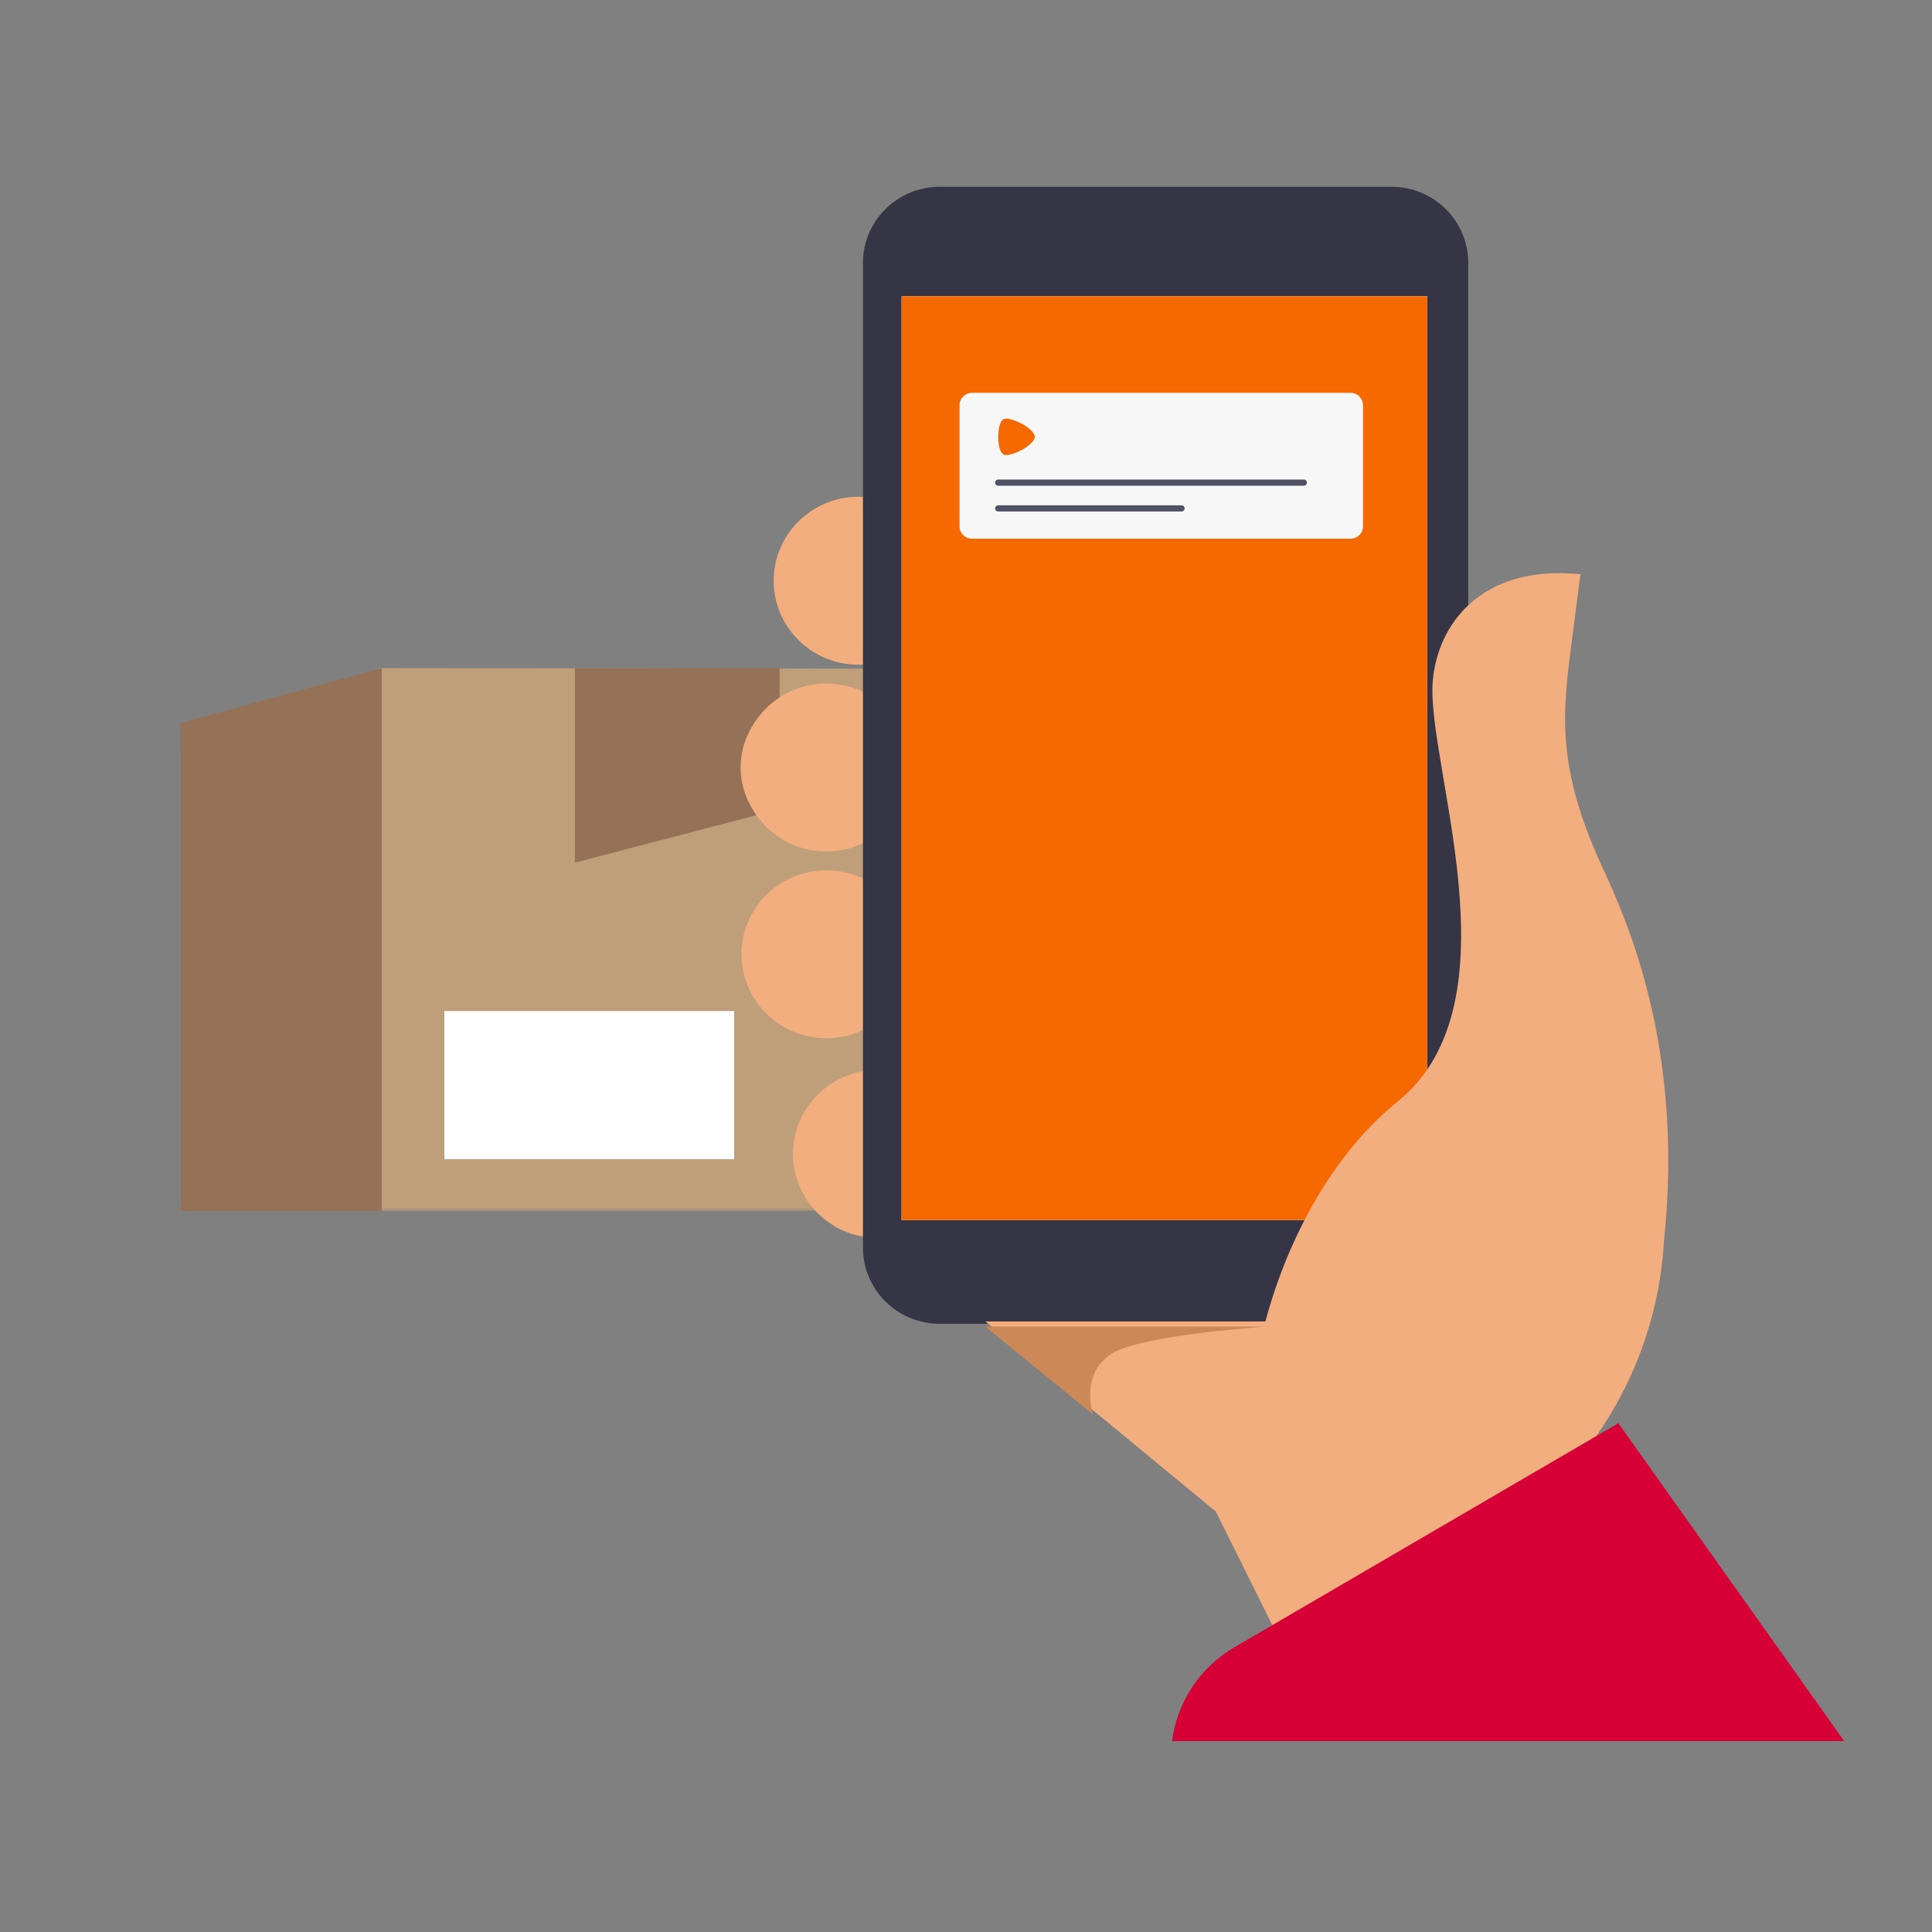 <svg width="300" height="300" viewBox="0 0 300 300" fill="none" xmlns="http://www.w3.org/2000/svg">
<rect x="0" y="0" width="300" height="300" fill="#808080" stroke="none"/>
<mask id="mask0_10546_3735" style="mask-type:luminance" maskUnits="userSpaceOnUse" x="28" y="95" width="127" height="94">
<path fill-rule="evenodd" clip-rule="evenodd" d="M28.053 95H154.449V188.008H28.053V95Z" fill="white"/>
</mask>
<g mask="url(#mask0_10546_3735)">
<path fill-rule="evenodd" clip-rule="evenodd" d="M28.053 188.04H151.269V103.848L59.057 103.744L28.053 117.612V188.04Z" fill="#BF9E7A"/>
</g>
<path fill-rule="evenodd" clip-rule="evenodd" d="M121.061 103.744V125.642L89.264 133.952L89.264 103.787L121.061 103.744Z" fill="#947157"/>
<path fill-rule="evenodd" clip-rule="evenodd" d="M69 180H114V157H69V180Z" fill="white"/>
<path fill-rule="evenodd" clip-rule="evenodd" d="M28.053 188.04H59.271V103.744L28.053 112.271V188.04Z" fill="#947157"/>
<path fill-rule="evenodd" clip-rule="evenodd" d="M145.606 90.176C145.606 96.901 140.097 102.351 133.302 102.351C126.509 102.351 121 96.901 121 90.176C121 83.451 126.509 78 133.302 78C140.097 78 145.606 83.451 145.606 90.176Z" fill="#F2AE7E"/>
<path fill-rule="evenodd" clip-rule="evenodd" d="M145.606 90.176C145.606 96.901 140.097 102.351 133.302 102.351C126.509 102.351 121 96.901 121 90.176C121 83.451 126.509 78 133.302 78C140.097 78 145.606 83.451 145.606 90.176Z" stroke="#F2AE7E" stroke-width="1.728"/>
<path fill-rule="evenodd" clip-rule="evenodd" d="M139.606 119.177C139.606 125.902 134.097 131.353 127.302 131.353C120.509 131.353 115 125.902 115 119.177C115 112.451 120.509 107 127.302 107C134.097 107 139.606 112.451 139.606 119.177Z" fill="#F2AE7E"/>
<path fill-rule="evenodd" clip-rule="evenodd" d="M140.606 119.177C140.606 125.902 135.097 131.353 128.302 131.353C121.509 131.353 116 125.902 116 119.177C116 112.451 121.509 107 128.302 107C135.097 107 140.606 112.451 140.606 119.177Z" stroke="#F2AE7E" stroke-width="1.728"/>
<path fill-rule="evenodd" clip-rule="evenodd" d="M140.606 148.176C140.606 154.901 135.097 160.353 128.302 160.353C121.509 160.353 116 154.901 116 148.176C116 141.451 121.509 136 128.302 136C135.097 136 140.606 141.451 140.606 148.176Z" fill="#F2AE7E"/>
<path fill-rule="evenodd" clip-rule="evenodd" d="M140.606 148.176C140.606 154.901 135.097 160.353 128.302 160.353C121.509 160.353 116 154.901 116 148.176C116 141.451 121.509 136 128.302 136C135.097 136 140.606 141.451 140.606 148.176Z" stroke="#F2AE7E" stroke-width="1.728"/>
<path fill-rule="evenodd" clip-rule="evenodd" d="M148.604 179.177C148.604 185.902 143.097 191.353 136.302 191.353C129.509 191.353 124 185.902 124 179.177C124 172.451 129.509 167 136.302 167C143.097 167 148.604 172.451 148.604 179.177Z" fill="#F2AE7E"/>
<path fill-rule="evenodd" clip-rule="evenodd" d="M148.604 179.177C148.604 185.902 143.097 191.353 136.302 191.353C129.509 191.353 124 185.902 124 179.177C124 172.451 129.509 167 136.302 167C143.097 167 148.604 172.451 148.604 179.177Z" stroke="#F2AE7E" stroke-width="1.728"/>
<path fill-rule="evenodd" clip-rule="evenodd" d="M145.93 205.56H216.057C222.645 205.56 227.987 200.273 227.987 193.753V40.807C227.987 34.286 222.645 29 216.057 29H145.93C139.341 29 134 34.286 134 40.807V193.753C134 200.273 139.341 205.56 145.93 205.56Z" fill="#363546"/>
<path fill-rule="evenodd" clip-rule="evenodd" d="M140 189.45H221.628V46H140V189.45Z" fill="white"/>
<path fill-rule="evenodd" clip-rule="evenodd" d="M140 189.445H221.628V46H140V189.445Z" fill="#F56900"/>
<path fill-rule="evenodd" clip-rule="evenodd" d="M149 62.92C149 61.86 149.86 61 150.92 61H209.725C210.785 61 211.645 61.86 211.645 62.92V81.73C211.645 82.79 210.785 83.65 209.725 83.65H150.92C149.86 83.65 149 82.79 149 81.73V62.92Z" fill="#F7F7F8"/>
<path fill-rule="evenodd" clip-rule="evenodd" d="M154.52 74.944C154.52 74.679 154.735 74.464 155 74.464H202.458C202.723 74.464 202.938 74.679 202.938 74.944C202.938 75.209 202.723 75.424 202.458 75.424H155C154.735 75.424 154.52 75.209 154.52 74.944Z" fill="#515165"/>
<path fill-rule="evenodd" clip-rule="evenodd" d="M154.52 78.944C154.52 78.679 154.735 78.464 155 78.464H183.475C183.74 78.464 183.955 78.679 183.955 78.944C183.955 79.209 183.74 79.424 183.475 79.424H155C154.735 79.424 154.52 79.209 154.52 78.944Z" fill="#515165"/>
<path fill-rule="evenodd" clip-rule="evenodd" d="M158.719 69.836C157.365 70.549 156.275 70.825 155.813 70.569C155.26 70.262 155 68.96 155 67.831C155 66.703 155.26 65.4 155.813 65.094C156.275 64.838 157.365 65.114 158.719 65.827C159.546 66.263 160.695 67.183 160.695 67.831C160.695 68.479 159.546 69.399 158.719 69.836Z" fill="#F56900"/>
<path fill-rule="evenodd" clip-rule="evenodd" d="M247.934 222.91C252.257 216.694 255.315 209.756 256.989 202.479C257.716 199.314 258.177 196.098 258.371 192.853C261.582 162.491 252.537 142.752 248.75 134.521C241.628 119.045 242.654 110.637 243.961 100.44L245.404 89.17C229.699 87.595 223.146 97.284 222.472 105.805C221.453 118.703 236.047 155.635 217.081 170.988C205.453 180.403 199.15 195.121 196.49 205.193H153L188.788 234.707L205.151 267.585H276.866L247.934 222.91Z" fill="#F2AE7E"/>
<path fill-rule="evenodd" clip-rule="evenodd" d="M169.727 219.647L153 206H196.529C196.529 206 177.886 207.24 172.927 210.022C167.527 213.05 169.727 219.647 169.727 219.647Z" fill="#CD8857"/>
<path fill-rule="evenodd" clip-rule="evenodd" d="M286.368 270.356L251.299 221L191.685 255.783C186.19 258.99 182.765 264.45 182 270.356H286.368Z" fill="#D70036"/>
</svg>
